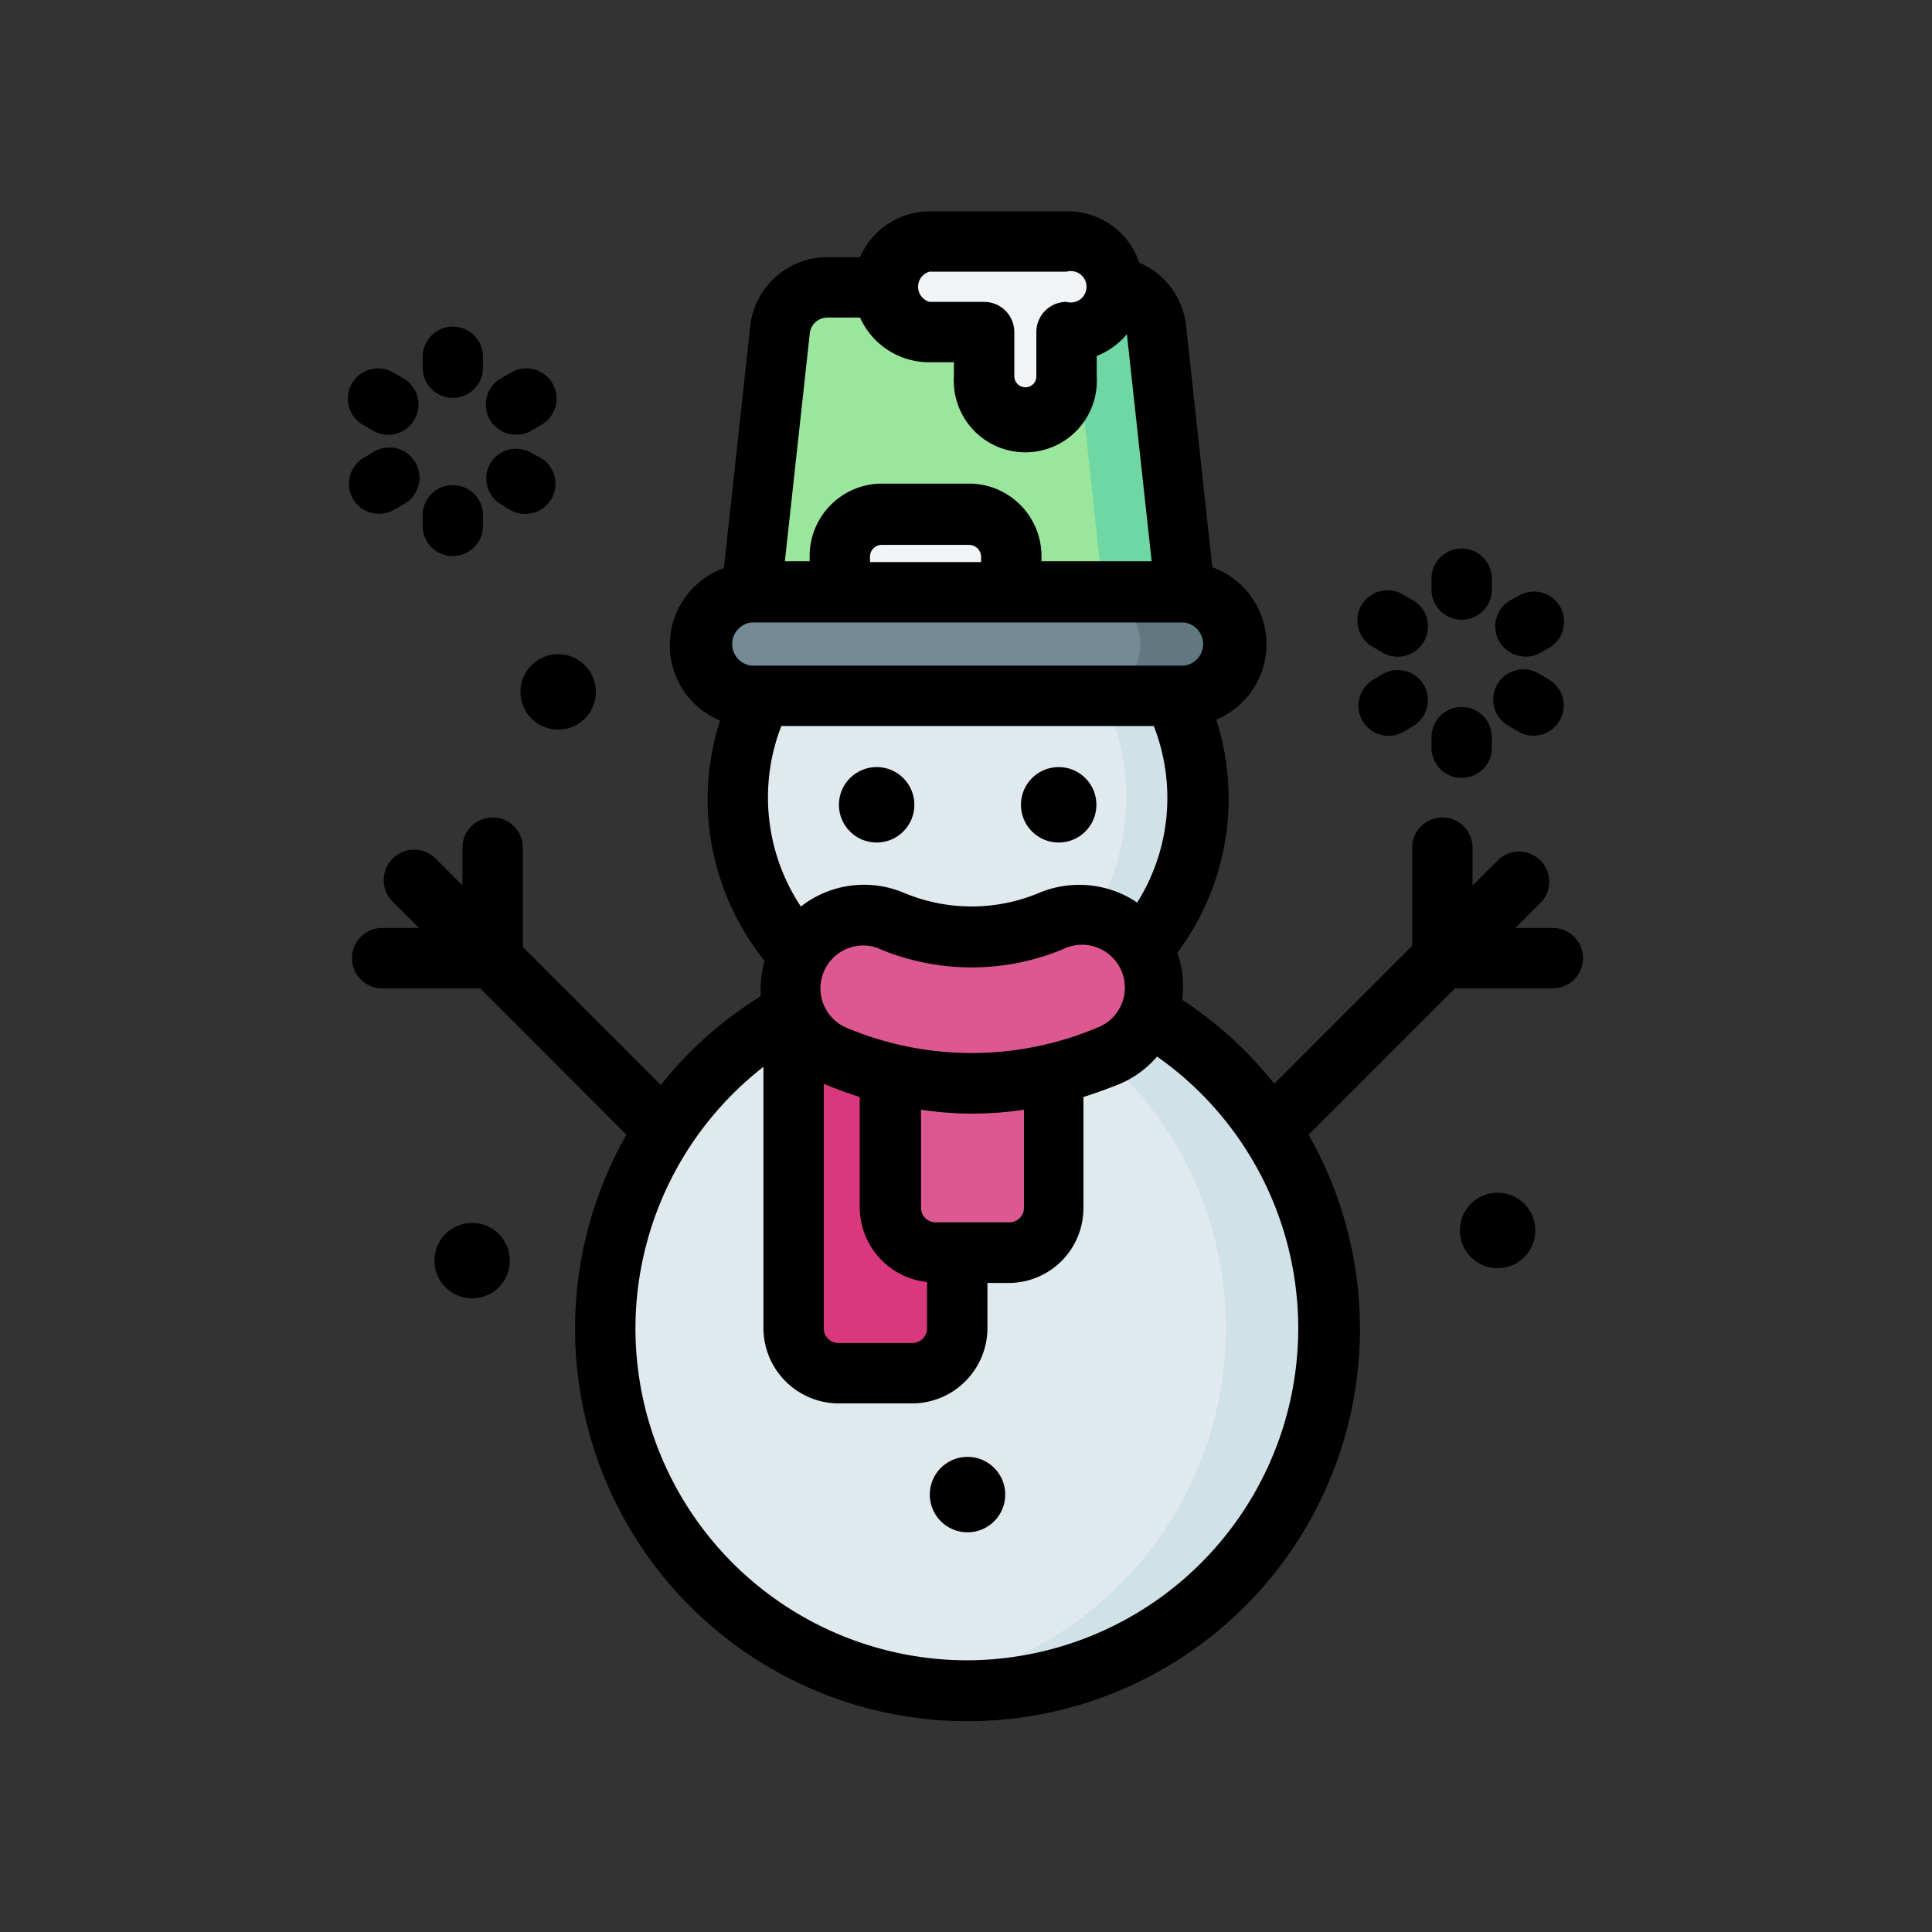 <?xml version="1.0" ?>

<svg width="800px" height="800px" viewBox="0 0 64 64" xmlns="http://www.w3.org/2000/svg">
<rect x="0" y="0" width="64" height="64" fill="#333333" stroke="none"/>
<defs>
<style>.cls-1{fill:#e0e9ee;}.cls-2{fill:#d0e1e8;}.cls-3{fill:#d9387c;}.cls-4{fill:#dd5891;}.cls-5{fill:#9be69d;}.cls-6{fill:#6fd7a3;}.cls-7{fill:#f0f4f7;}.cls-8{fill:#748a95;}.cls-9{fill:#617880;}</style>
</defs>
<g id="Snowman">
<path class="cls-1" d="M37.8,31.42a7.61,7.61,0,0,0,1.08-8.37L32,21.41l-6.81,1.64a7.61,7.61,0,0,0,1.24,8.55l5.68,1.54Z" id="path29504-5"/>
<path class="cls-1" d="M38,33.6a12,12,0,0,1,6,10.4h0A12,12,0,1,1,26.29,33.47Z" id="path28201-6"/>
<path class="cls-2" d="M34.59,33.6a12,12,0,0,1-4.26,22.28,12.22,12.22,0,0,0,1.72.12,12,12,0,0,0,6-22.4Z" id="path67944"/>
<path class="cls-3" d="M26.29,33.47V44a1.49,1.49,0,0,0,1.49,1.49h2.43A1.49,1.49,0,0,0,31.71,44V34.08Z" id="path28484-3"/>
<path class="cls-2" d="M36.52,23.05a7.61,7.61,0,0,1-1.08,8.37H37.8a7.62,7.62,0,0,0,1.87-5,7.51,7.51,0,0,0-.8-3.38Z" id="path70289"/>
<path class="cls-4" d="M28.6,30.32A2.42,2.42,0,0,0,27.66,35a11.09,11.09,0,0,0,1.82.6V40A1.49,1.49,0,0,0,31,41.49H33.4A1.48,1.48,0,0,0,34.89,40V35.57a11.52,11.52,0,0,0,1.83-.6,2.42,2.42,0,0,0-1.89-4.45,6.87,6.87,0,0,1-5.29,0A2.37,2.37,0,0,0,28.6,30.32Z" id="path24691-9"/>
<path class="cls-5" d="M24.89,19.62l.95-8.69a1.58,1.58,0,0,1,1.57-1.41h9.44a1.6,1.6,0,0,1,1.42,1.41l.95,8.69-6.91,1.91Z" id="path30981-5"/>
<path class="cls-6" d="M39.22,19.62l-.95-8.69a1.6,1.6,0,0,0-1.42-1.41H34.18a1.61,1.61,0,0,1,1.42,1.41l.94,8.69Z" id="path63615"/>
<path class="cls-7" d="M33.5,19.62V18.45a1.4,1.4,0,0,0-1.41-1.4H29.22a1.39,1.39,0,0,0-1.4,1.4v1.17l2.92,1.14Z" id="rect31361-4"/>
<path class="cls-7" d="M30.8,8a1.52,1.52,0,1,0,0,3h1.81v1.46a1.36,1.36,0,1,0,2.72,0V11a1.52,1.52,0,1,0,0-3Z" id="rect30373-2"/>
<path class="cls-8" d="M24.89,19.62H39.22a1.72,1.72,0,0,1,0,3.43H24.89a1.72,1.72,0,0,1,0-3.43Z" id="rect29088-7"/>
<path class="cls-9" d="M36.19,19.62a1.72,1.72,0,0,1,0,3.43h3a1.72,1.72,0,0,0,0-3.43Z" id="path61281"/>
<circle cx="29.04" cy="26.66" r="1.25"/>
<circle cx="35.07" cy="26.66" r="1.25"/>
<path d="M52.44,31.74a1,1,0,0,0-1-1H50.2l.88-.88a1,1,0,0,0-1.41-1.41l-.89.88V28.08a1,1,0,0,0-2,0v3.25L42.21,35.9a12.85,12.85,0,0,0-3.05-2.78A3.35,3.35,0,0,0,39,31.56a8.52,8.52,0,0,0,1.29-7.72,2.71,2.71,0,0,0-.13-5.05l-.87-8a2.58,2.58,0,0,0-1.55-2.09A2.5,2.5,0,0,0,35.33,7H30.79a2.52,2.52,0,0,0-2.3,1.52H27.41a2.57,2.57,0,0,0-2.56,2.3l-.87,8a2.71,2.71,0,0,0-.13,5.05,8.66,8.66,0,0,0-.41,2.59,8.57,8.57,0,0,0,1.89,5.37A3.51,3.51,0,0,0,25.2,33a13,13,0,0,0-3.31,2.94l-4.57-4.57V28.08a1,1,0,0,0-2,0v1.25l-.88-.88A1,1,0,0,0,13,29.86l.88.88H12.66a1,1,0,1,0,0,2h3.25l4.84,4.85a13,13,0,1,0,22.6,0l4.85-4.85h3.24A1,1,0,0,0,52.44,31.74ZM24.89,20.62H39.22a.72.72,0,0,1,0,1.43H24.89a.72.72,0,0,1,0-1.43Zm7.61-2H28.82v-.17a.39.39,0,0,1,.4-.4h2.87a.4.4,0,0,1,.41.4Zm-6.61,5.43H38.22a6.52,6.52,0,0,1-.55,5.85,3.25,3.25,0,0,0-.61-.33,3.45,3.45,0,0,0-2.62,0,5.79,5.79,0,0,1-4.51,0,3.4,3.4,0,0,0-3.4.46,6.54,6.54,0,0,1-.64-6Zm1.4,11.85c.39.17.79.31,1.19.44V40a2.5,2.5,0,0,0,2.23,2.47V44a.49.49,0,0,1-.5.49H27.78a.48.48,0,0,1-.49-.49Zm4.41,4.59H31a.48.48,0,0,1-.49-.49V36.76a11.25,11.25,0,0,0,3.41,0V40a.48.48,0,0,1-.49.49Zm-3.65-6.44a1.42,1.42,0,0,1,.55-2.73,1.33,1.33,0,0,1,.55.12,7.89,7.89,0,0,0,6.07,0,1.42,1.42,0,1,1,1.11,2.61A10.71,10.71,0,0,1,28.05,34.05ZM30.79,9h4.54a.52.52,0,1,1,0,1,1,1,0,0,0-1,1v1.46a.36.36,0,0,1-.36.37.37.37,0,0,1-.37-.37V11a1,1,0,0,0-1-1H30.79a.52.52,0,0,1,0-1Zm-3.38,1.52h1.08A2.51,2.51,0,0,0,30.79,12h.81v.46a2.37,2.37,0,1,0,4.73,0v-.67a2.43,2.43,0,0,0,1-.72l.82,7.52H34.5v-.17a2.4,2.4,0,0,0-2.41-2.4H29.22a2.4,2.4,0,0,0-2.4,2.4v.17H26L26.83,11A.59.59,0,0,1,27.41,10.52ZM32.05,55a11,11,0,0,1-11-11,11,11,0,0,1,4.24-8.66V44a2.5,2.5,0,0,0,2.49,2.49h2.43A2.5,2.5,0,0,0,32.71,44v-1.5h.69A2.48,2.48,0,0,0,35.89,40V36.34c.41-.13.82-.28,1.22-.44A3.37,3.37,0,0,0,38.33,35a11,11,0,0,1-6.28,20Z"/>
<circle cx="32.05" cy="49.51" r="1.25"/>
<circle cx="15.64" cy="41.76" r="1.25"/>
<circle cx="18.49" cy="22.92" r="1.25"/>
<circle cx="49.61" cy="40.76" r="1.25"/>
<path d="M50,24.06l.31.18a1,1,0,0,0,.49.13,1,1,0,0,0,.51-1.86L51,22.33a1,1,0,1,0-1,1.73Z"/>
<path d="M45.5,21.44l.3.18a1,1,0,0,0,1-1.74l-.3-.17a1,1,0,1,0-1,1.73Z"/>
<path d="M45.13,23.87a1,1,0,0,0,1.37.37l.3-.18a1,1,0,0,0,.37-1.36,1,1,0,0,0-1.37-.37l-.3.18A1,1,0,0,0,45.13,23.87Z"/>
<path d="M50.54,21.75a1,1,0,0,0,.5-.13l.31-.18a1,1,0,0,0-1-1.73l-.31.17a1,1,0,0,0,.5,1.87Z"/>
<path d="M47.42,24.77a1,1,0,0,0,2,0v-.35a1,1,0,0,0-2,0Z"/>
<path d="M48.42,20.53a1,1,0,0,0,1-1v-.36a1,1,0,0,0-2,0v.36A1,1,0,0,0,48.42,20.53Z"/>
<path d="M16.6,16.71l.3.18a1,1,0,0,0,1.37-.37,1,1,0,0,0-.37-1.36L17.6,15a1,1,0,0,0-1.37.37A1,1,0,0,0,16.6,16.71Z"/>
<path d="M12.36,14.27a1,1,0,1,0,1-1.74l-.3-.17a1,1,0,1,0-1,1.73Z"/>
<path d="M11.69,16.52a1,1,0,0,0,.87.5,1,1,0,0,0,.49-.13l.31-.18a1,1,0,1,0-1-1.73l-.3.18A1,1,0,0,0,11.69,16.52Z"/>
<path d="M17.1,14.4a1,1,0,0,0,.5-.13l.3-.18a1,1,0,1,0-1-1.73l-.3.17a1,1,0,0,0,.5,1.87Z"/>
<path d="M15,18.42h0a1,1,0,0,0,1-1v-.35a1,1,0,0,0-1-1h0a1,1,0,0,0-1,1v.35A1,1,0,0,0,15,18.42Z"/>
<path d="M15,13.18a1,1,0,0,0,1-1v-.36a1,1,0,0,0-2,0v.36A1,1,0,0,0,15,13.18Z"/>
</g>
</svg>